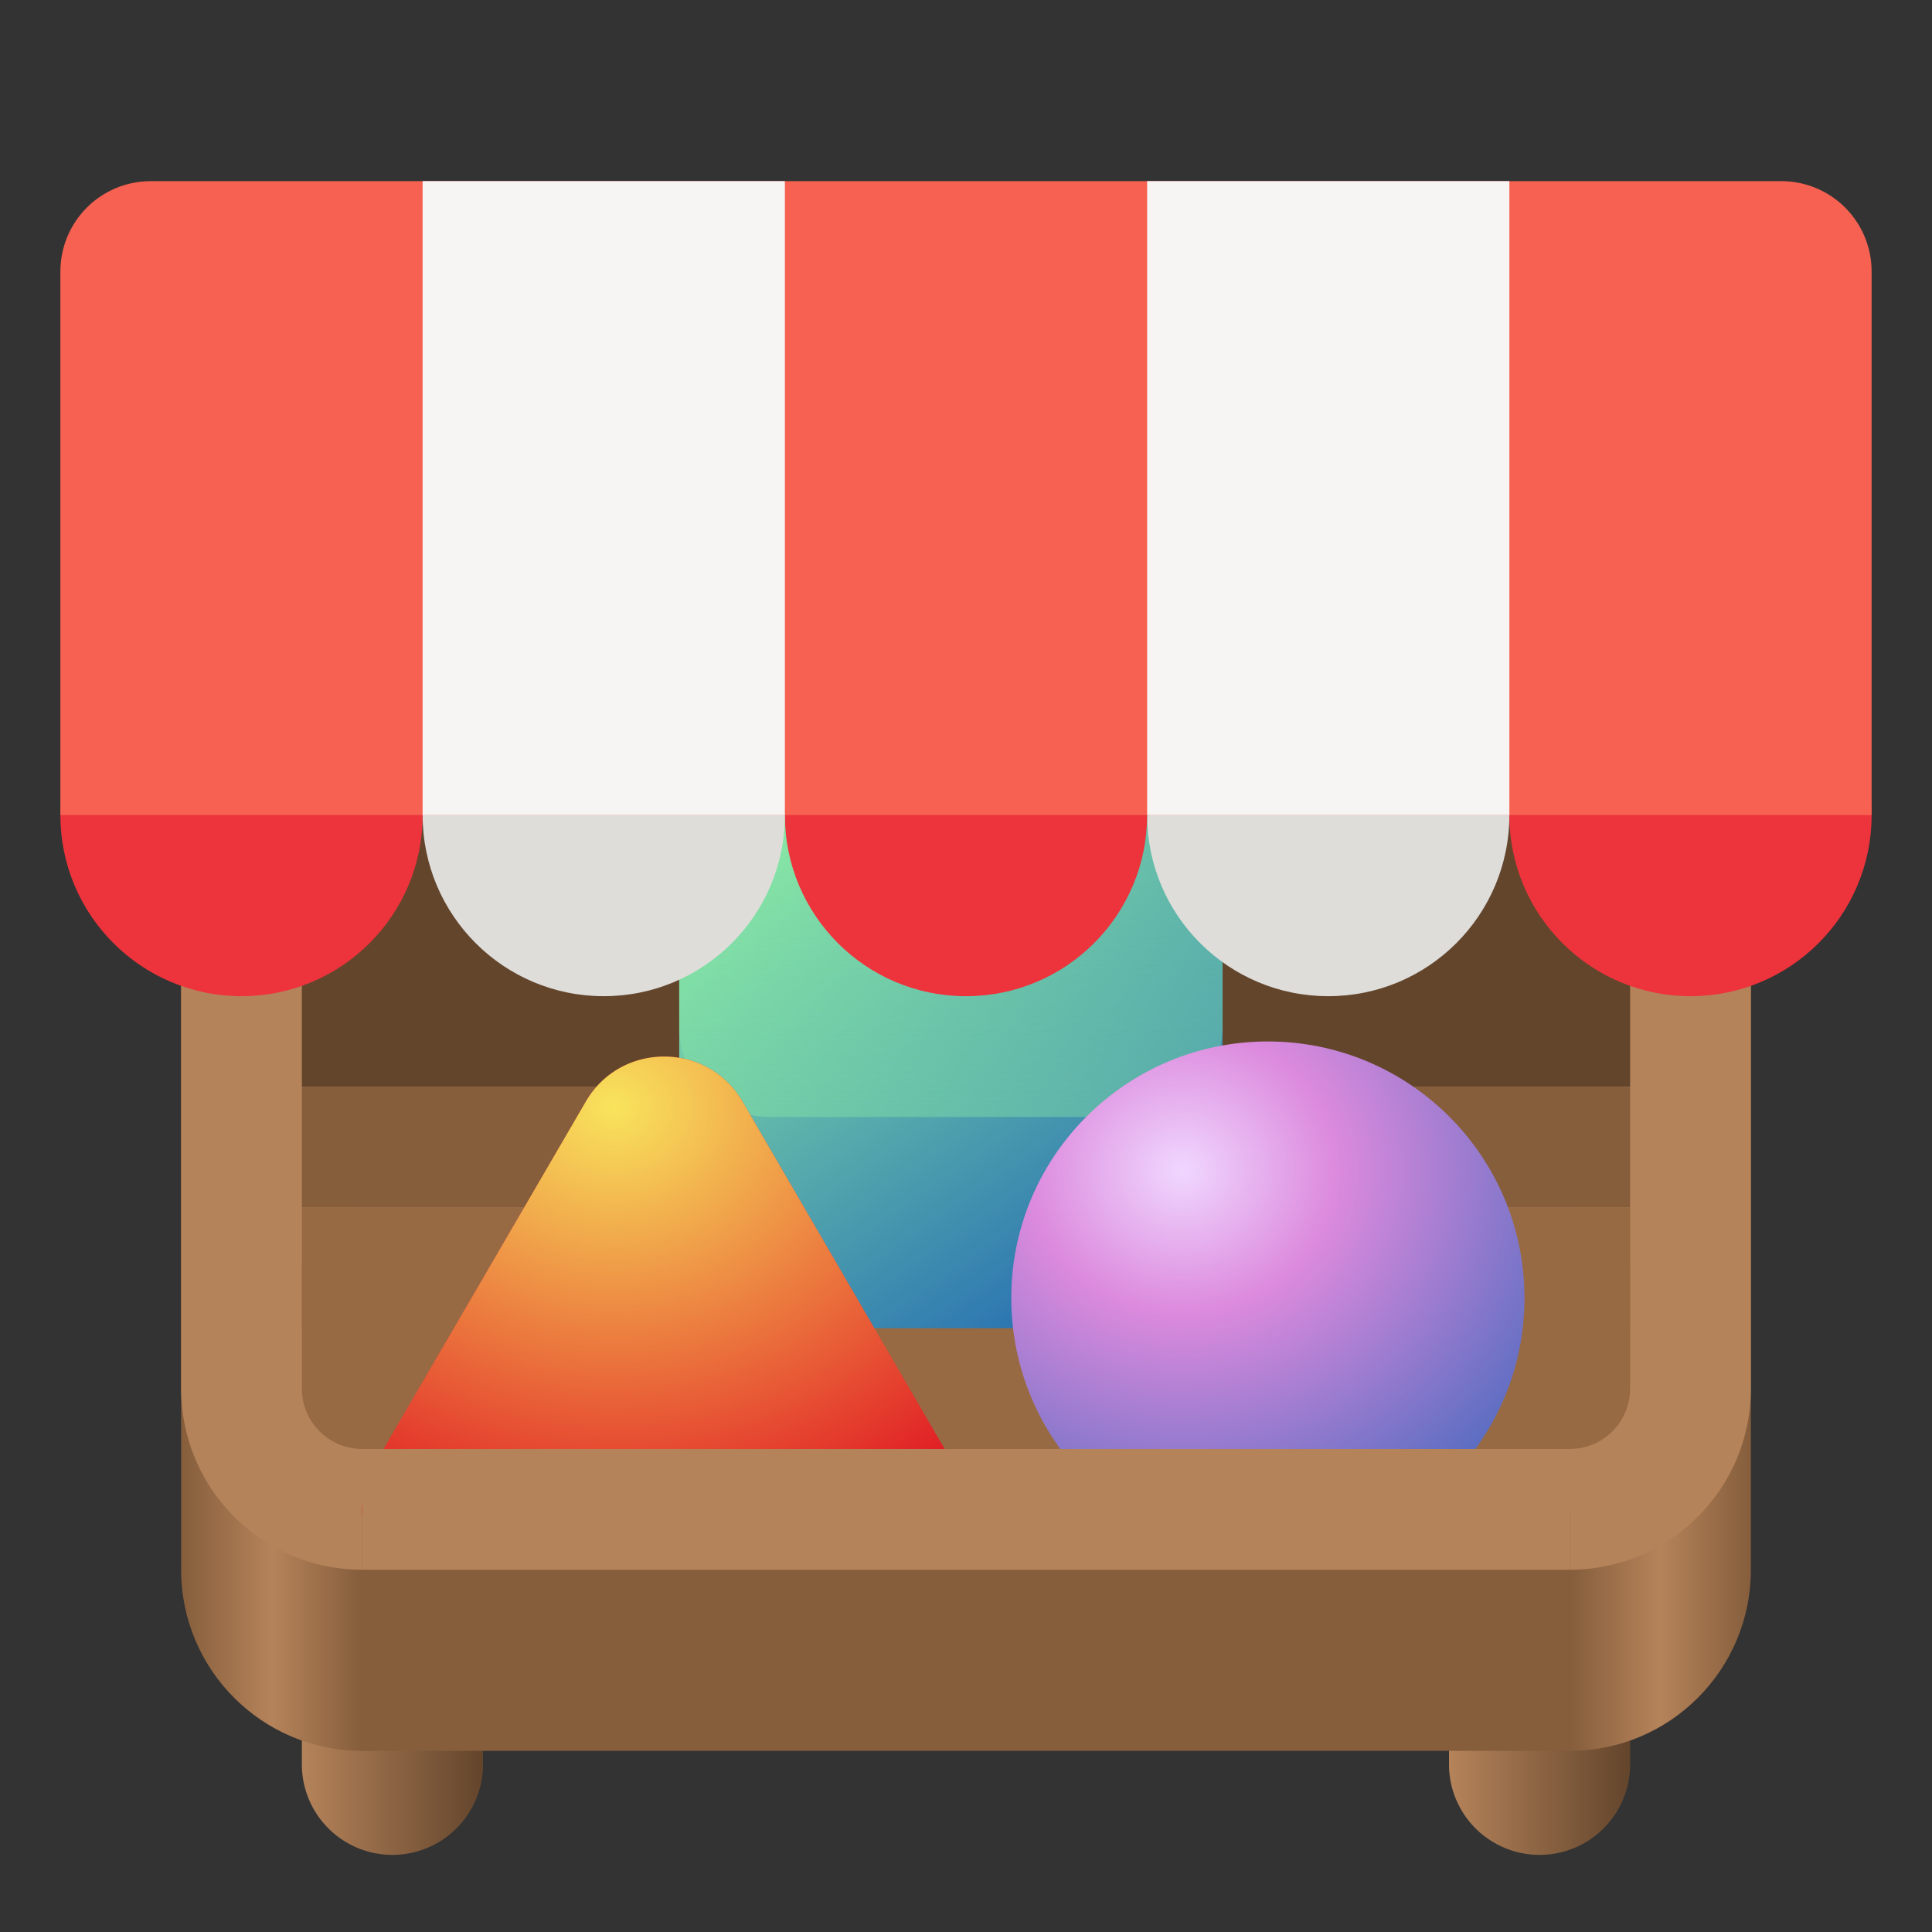 <svg xmlns="http://www.w3.org/2000/svg" xmlns:xlink="http://www.w3.org/1999/xlink" xml:space="preserve" width="128" height="128"><rect width="100%" height="100%" fill="#333333" stroke="none"/><defs><linearGradient id="a"><stop offset="0" style="stop-color:#8ff0a4;stop-opacity:.486"/><stop offset="1" style="stop-color:#8ff0a4;stop-opacity:0"/></linearGradient><linearGradient xlink:href="#a" id="h" x1="62" x2="62" y1="164" y2="128" gradientTransform="translate(1 -82)" gradientUnits="userSpaceOnUse"/></defs><linearGradient id="b" gradientUnits="userSpaceOnUse"><stop offset="0" stop-color="#b5835a"/><stop offset="1" stop-color="#63452c"/></linearGradient><linearGradient xlink:href="#b" id="c" x1="20" x2="32" y1="110.5" y2="110.5"/><linearGradient xlink:href="#b" id="e" x1="96" x2="108" y1="110.5" y2="110.5"/><linearGradient id="f" x1="-116" x2="-12" y1="-246" y2="-246" gradientTransform="rotate(180 0 -86)" gradientUnits="userSpaceOnUse"><stop offset="0" stop-color="#865e3c"/><stop offset=".058" stop-color="#b5835a"/><stop offset=".115" stop-color="#865e3c"/><stop offset=".885" stop-color="#865e3c"/><stop offset=".942" stop-color="#b5835a"/><stop offset="1" stop-color="#865e3c"/></linearGradient><linearGradient id="g" x1="84" x2="46" y1="230" y2="178" gradientTransform="matrix(.75 0 0 .708 15 -73.5)" gradientUnits="userSpaceOnUse"><stop offset="0" stop-color="#1a5fb4"/><stop offset="1" stop-color="#8ff0a4"/></linearGradient><radialGradient id="i" cx="77.852" cy="217.993" r="24" gradientTransform="matrix(1.535 .005 -.005 1.417 -40.099 -231.728)" gradientUnits="userSpaceOnUse"><stop offset="0" stop-color="#f0d7ff"/><stop offset=".276" stop-color="#dc8add"/><stop offset="1" stop-color="#1a5fb4"/></radialGradient><radialGradient id="j" cx="36" cy="208.727" r="24" gradientTransform="matrix(1.458 0 0 1.25 -11.835 -187.575)" gradientUnits="userSpaceOnUse"><stop offset="0" stop-color="#f8e45c"/><stop offset="1" stop-color="#f8e45c" stop-opacity="0"/></radialGradient><path fill="url(#c)" d="M26 98c3.313 0 6 2.688 6 6v13a6.001 6.001 0 0 1-12 0v-13c0-3.312 2.688-6 6-6m0 0"/><path fill="url(#e)" d="M102 98c3.313 0 6 2.688 6 6v13a6.001 6.001 0 0 1-12 0v-13c0-3.312 2.688-6 6-6m0 0"/><path fill="url(#f)" d="M104 116H24c-6.629 0-12-5.371-12-12V44c0-6.629 5.371-12 12-12h80c6.629 0 12 5.371 12 12v60c0 6.629-5.371 12-12 12m0 0"/><path fill="#b5835a" d="M104 104H24c-6.629 0-12-5.371-12-12V44c0-6.629 5.371-12 12-12h80c6.629 0 12 5.371 12 12v48c0 6.629-5.371 12-12 12m0 0"/><path fill="#63452c" d="M20 40h88v32H20zm0 0"/><path fill="#865e3c" d="M20 32h-8v32h8zm96 0h-8v32h8zM20 72h88v8H20zm0 0"/><path fill="#986a44" d="M104 96H24c-2.21 0-4-1.79-4-4v-8c0-2.21 1.79-4 4-4h80c2.21 0 4 1.79 4 4v8c0 2.21-1.79 4-4 4m0 0"/><path fill="#986a44" d="M20 88h88v-8H20zm0 0"/><path fill="url(#g)" d="M51 54h24c3.313 0 6 2.688 6 6v22a6 6 0 0 1-6 6H51c-3.312 0-6-2.687-6-6V60c0-3.312 2.688-6 6-6m0 0"/><path d="M51 54c-3.312 0-6 2.688-6 6v8c0 3.313 2.688 6 6 6h24a6 6 0 0 0 6-6v-8c0-3.312-2.687-6-6-6z" style="mix-blend-mode:overlay;fill:url(#h);stroke-width:1.134;stroke-linejoin:round"/><path fill="url(#i)" d="M84 69c9.387 0 17 7.613 17 17s-7.613 17-17 17-17-7.613-17-17 7.613-17 17-17m0 0"/><path fill="#e01b24" d="M63.195 103.04a6.03 6.03 0 0 0-.015-6.02L49.195 72.984c-2.324-3.98-8.07-3.98-10.386 0L24.816 97.02c-2.332 4.003.563 9.035 5.196 9.035h27.976a6 6 0 0 0 5.207-3.016m0 0"/><path fill="url(#j)" d="M63.195 103.04a6.03 6.03 0 0 0-.015-6.02L49.195 72.984c-2.324-3.98-8.07-3.98-10.386 0L24.816 97.02c-2.332 4.003.563 9.035 5.196 9.035h27.976a6 6 0 0 0 5.207-3.016m0 0"/><path fill="#865e3c" d="M24 108h80v-8H24zm0 0"/><path fill="#b5835a" d="M24 104h80v-8H24zm0 0"/><path fill="#deddda" d="M88 42c6.629 0 12 5.371 12 12s-5.371 12-12 12-12-5.371-12-12 5.371-12 12-12m0 0"/><path fill="#ed333b" d="M64 42c6.629 0 12 5.371 12 12s-5.371 12-12 12-12-5.371-12-12 5.371-12 12-12m-48 0c6.629 0 12 5.371 12 12s-5.371 12-12 12S4 60.629 4 54s5.371-12 12-12m0 0"/><path fill="#deddda" d="M40 42c6.629 0 12 5.371 12 12s-5.371 12-12 12-12-5.371-12-12 5.371-12 12-12m0 0"/><path fill="#ed333b" d="M112 42c6.629 0 12 5.371 12 12s-5.371 12-12 12-12-5.371-12-12 5.371-12 12-12m0 0"/><path fill="#f66151" d="M10 12c-3.324 0-6 2.676-6 6v36h120V18c0-3.324-2.676-6-6-6zm0 0"/><path fill="#f6f5f4" d="M28 12v42h24V12zm48 0v42h24V12zm0 0"/></svg>